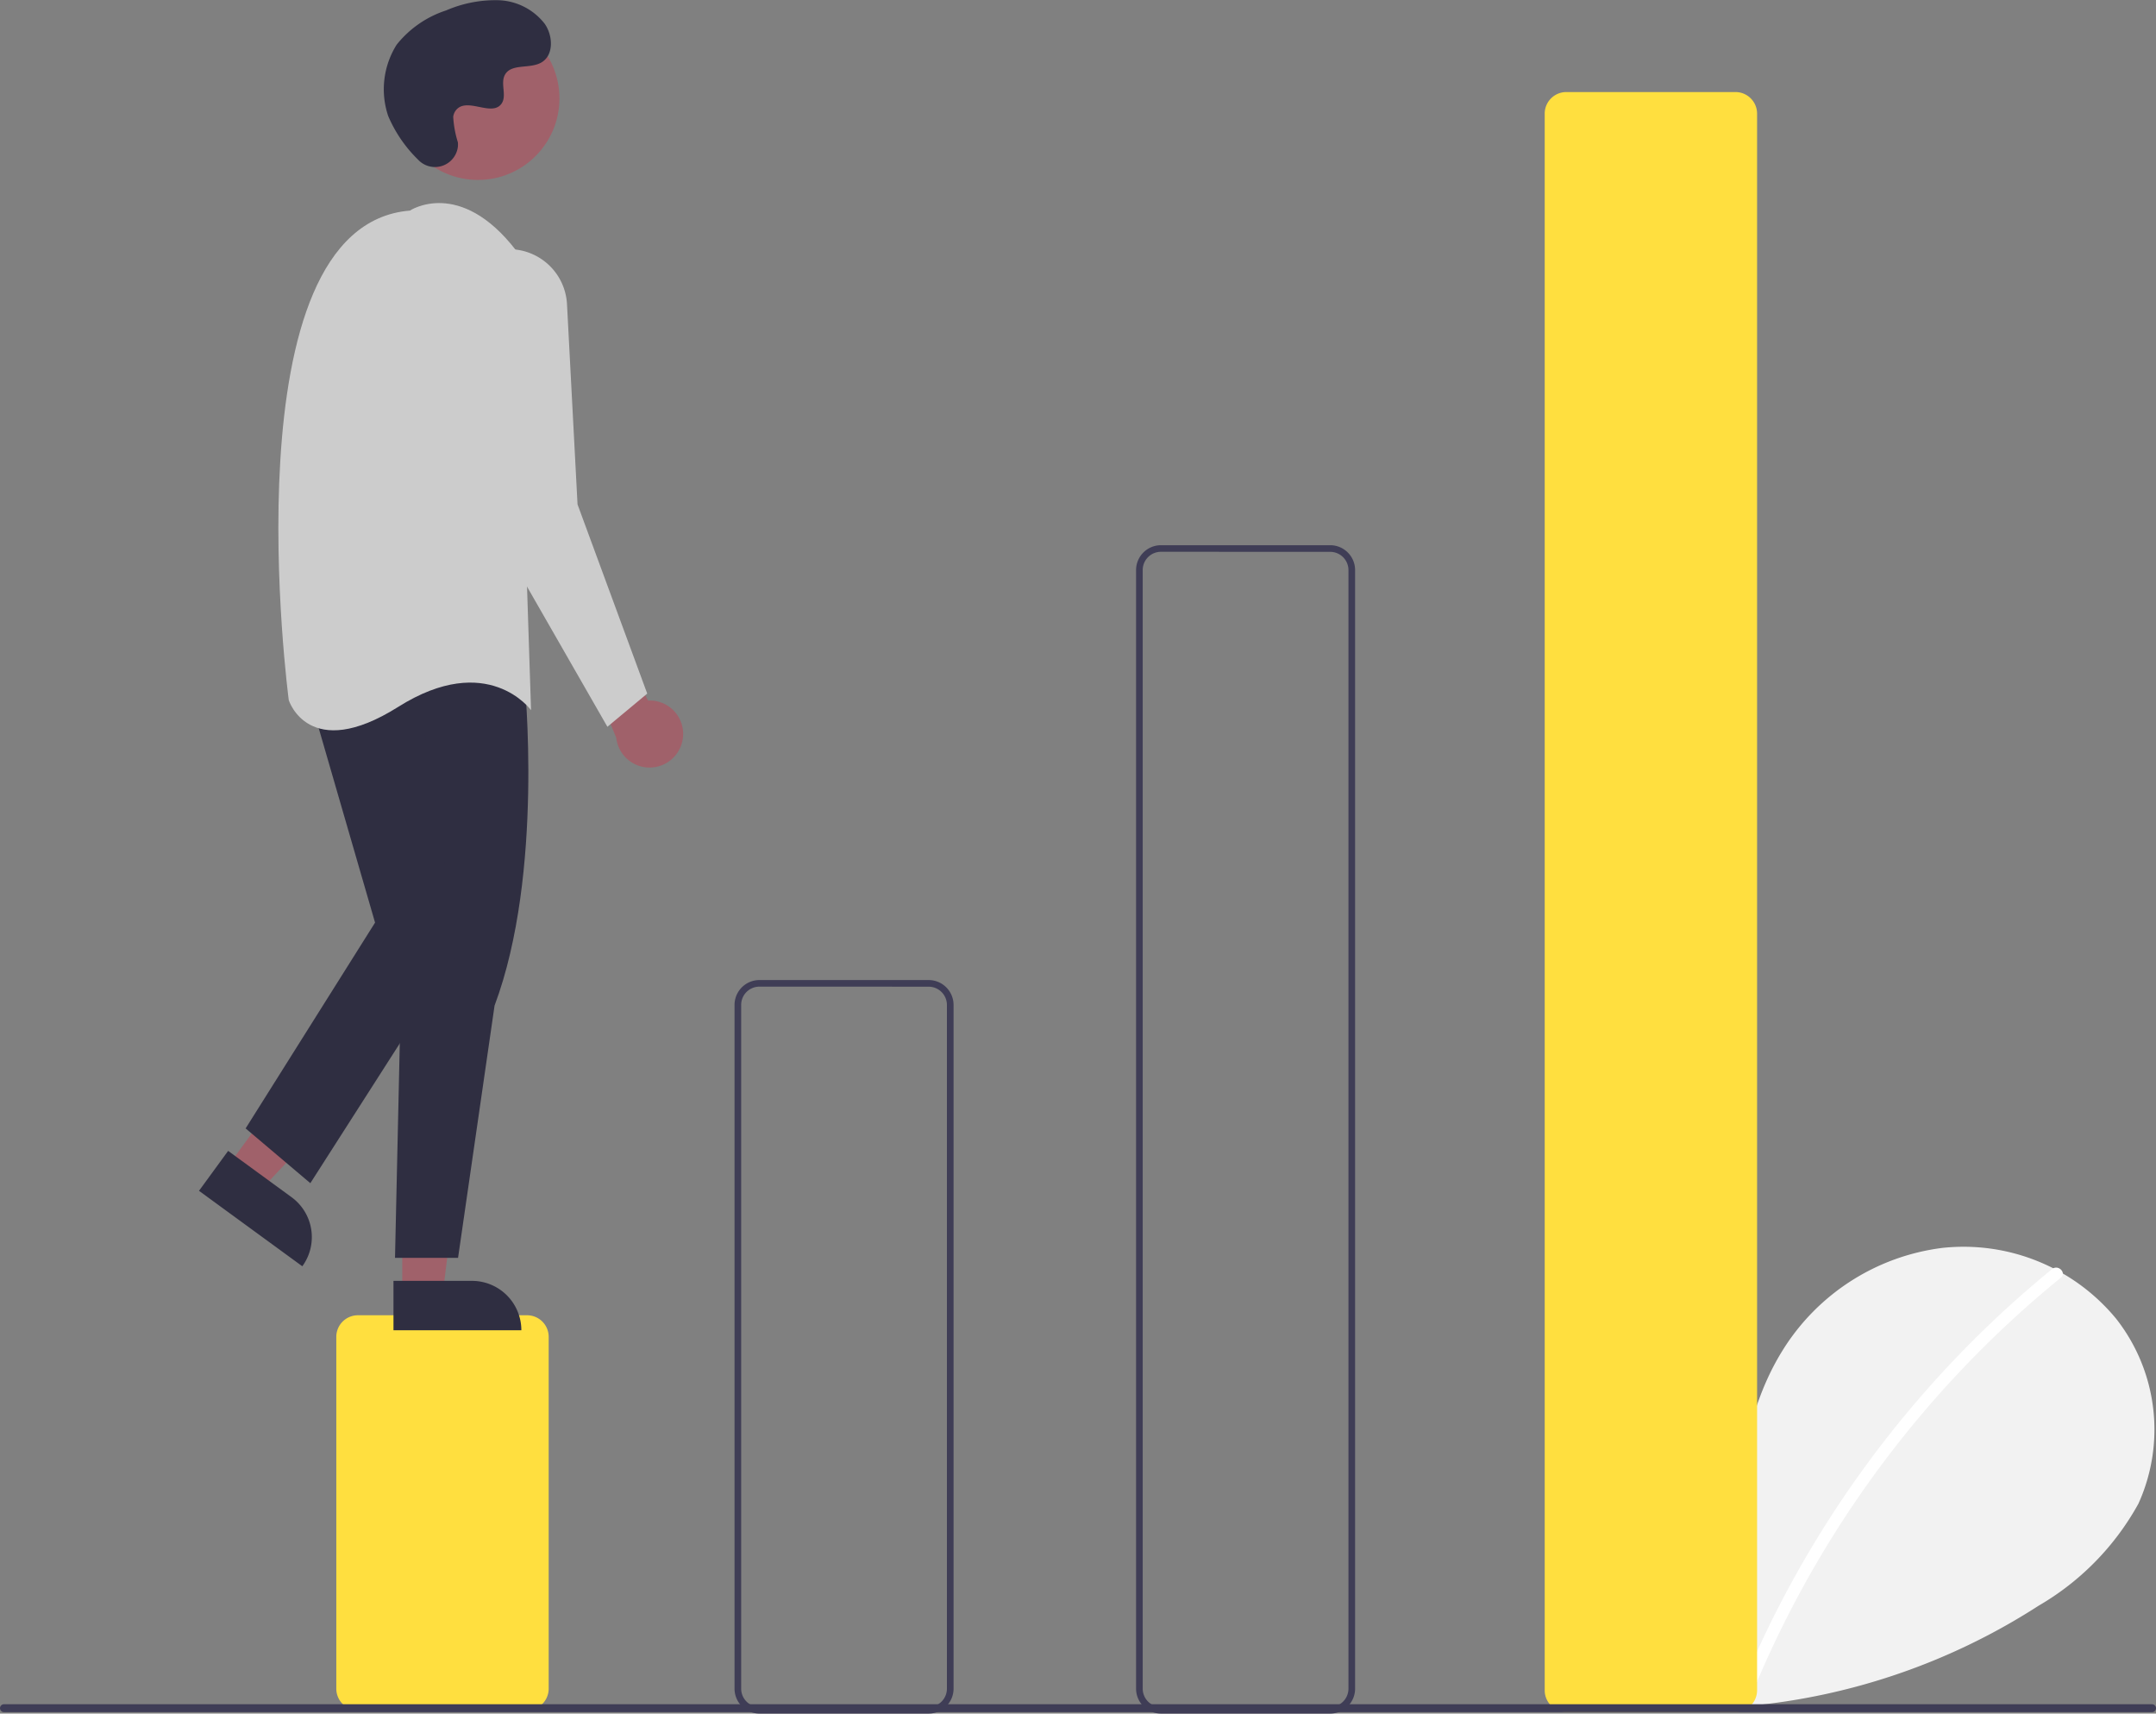 <svg xmlns="http://www.w3.org/2000/svg" width="110.974" height="88.18"><rect width="100%" height="100%" fill="#808080" stroke="none"/><g data-name="level wise exercise"><path data-name="Path 1391" d="M82.783 87.122a6.2 6.2 0 0 1-2.224-5.344 5.012 5.012 0 0 1 3.726-4.255 4.218 4.218 0 0 1 4.8 2.67c.329-3.7.707-7.56 2.676-10.713a11.345 11.345 0 0 1 8.215-5.263 10.179 10.179 0 0 1 8.955 3.655 9.238 9.238 0 0 1 1.136 9.511 13.747 13.747 0 0 1-5.138 5.248 33.16 33.16 0 0 1-22.68 4.962" fill="#f2f2f2"/><path data-name="Path 1392" d="M105.625 65.307a54.716 54.716 0 0 0-16.077 21.739c-.153.376.457.539.609.168a54.107 54.107 0 0 1 15.915-21.461c.315-.257-.134-.7-.446-.446Z" fill="#fff"/><path data-name="Path 1393" d="M27.132 88.01H18.42a1.112 1.112 0 0 1-1.11-1.11V68.793a1.112 1.112 0 0 1 1.11-1.11h8.712a1.112 1.112 0 0 1 1.11 1.11v18.106a1.112 1.112 0 0 1-1.11 1.111Z" fill="#ffdf3f"/><path data-name="Path 1394" d="M47.801 88.18h-8.712a1.283 1.283 0 0 1-1.281-1.281V51.714a1.283 1.283 0 0 1 1.281-1.281h8.712a1.283 1.283 0 0 1 1.281 1.281v35.188a1.283 1.283 0 0 1-1.281 1.278Zm-8.712-37.408a.94.94 0 0 0-.939.939v35.188a.94.94 0 0 0 .939.939h8.712a.94.94 0 0 0 .939-.939V51.714a.941.941 0 0 0-.939-.939Z" fill="#3f3d56"/><path data-name="Path 1395" d="M68.469 88.18h-8.712a1.283 1.283 0 0 1-1.281-1.281V29.337a1.283 1.283 0 0 1 1.281-1.281h8.712a1.283 1.283 0 0 1 1.281 1.281v57.565a1.283 1.283 0 0 1-1.281 1.278Zm-8.712-59.785a.94.94 0 0 0-.939.939v57.565a.94.94 0 0 0 .939.939h8.712a.94.94 0 0 0 .939-.939V29.337a.941.941 0 0 0-.939-.939Z" fill="#3f3d56"/><path data-name="Path 1396" d="M89.331 88.095h-8.712a1.112 1.112 0 0 1-1.11-1.11V5.847a1.112 1.112 0 0 1 1.11-1.11h8.712a1.112 1.112 0 0 1 1.11 1.11v81.137a1.112 1.112 0 0 1-1.11 1.11Z" fill="#ffdf3f"/><path data-name="Path 1397" d="M35.15 37.983a1.718 1.718 0 0 0-1.79-1.932l-3.037-5.57-.683 2.391 2.08 5.1a1.727 1.727 0 0 0 3.43.005Z" fill="#a0616a"/><path data-name="Path 1398" d="m11.755 59.976 1.691 1.235 5.568-5.936-2.5-1.822Z" fill="#a0616a"/><path data-name="Path 1399" d="m15.561 65.162-5.318-3.883 1.5-2.055 3.264 2.383a2.544 2.544 0 0 1 .554 3.555Z" fill="#2f2e41"/><path data-name="Path 1400" d="M20.704 66.512h2.094l1-8.077h-3.094Z" fill="#a0616a"/><path data-name="Path 1401" d="M26.835 68.456h-6.582v-2.543h4.039a2.543 2.543 0 0 1 2.543 2.543Z" fill="#2f2e41"/><path data-name="Path 1402" d="M26.993 35.008s1.025 9.907-1.537 16.74L23.577 64.73h-3.245l.342-15.373-1.2-13.665s2.393-6.15 7.519-.684Z" fill="#2f2e41"/><path data-name="Path 1403" d="m15.889 35.691 3.416 11.786-6.662 10.591 3.331 2.818 7.6-11.872-2.218-14.519Z" fill="#2f2e41"/><circle data-name="Ellipse 443" cx="4.195" cy="4.195" r="4.195" transform="translate(20.406 .87)" fill="#a0616a"/><path data-name="Path 1404" d="M21.099 10.837s2.562-1.708 5.466 2.05l.769 23.658s-2.221-3.075-6.833-.171-5.637-.342-5.637-.342-3.245-24.427 6.235-25.195Z" fill="#ccc"/><path data-name="Path 1405" d="M26.359 12.827a2.99 2.99 0 0 1 2.826 2.829l.542 10.3 3.587 9.736-2.05 1.708-6.662-11.615-1.364-9.547a2.99 2.99 0 0 1 3.122-3.409Z" fill="#ccc"/><path data-name="Path 1406" d="M21.519 8.216a1.188 1.188 0 0 0 2.049-.66 1.2 1.2 0 0 0 0-.233 5.4 5.4 0 0 1-.24-1.31.688.688 0 0 1 .126-.322c.547-.732 1.83.327 2.345-.335.316-.406-.056-1.046.187-1.5.32-.6 1.269-.3 1.864-.632.662-.365.622-1.381.187-2A3.144 3.144 0 0 0 25.654.011a6.394 6.394 0 0 0-2.693.526 5.382 5.382 0 0 0-2.545 1.764 4.307 4.307 0 0 0-.435 3.668 6.915 6.915 0 0 0 1.538 2.247Z" fill="#2f2e41"/><path data-name="Path 1407" d="M110.771 88.107H.204a.203.203 0 1 1 0-.407h110.567a.203.203 0 0 1 0 .407Z" fill="#3f3d56"/></g></svg>